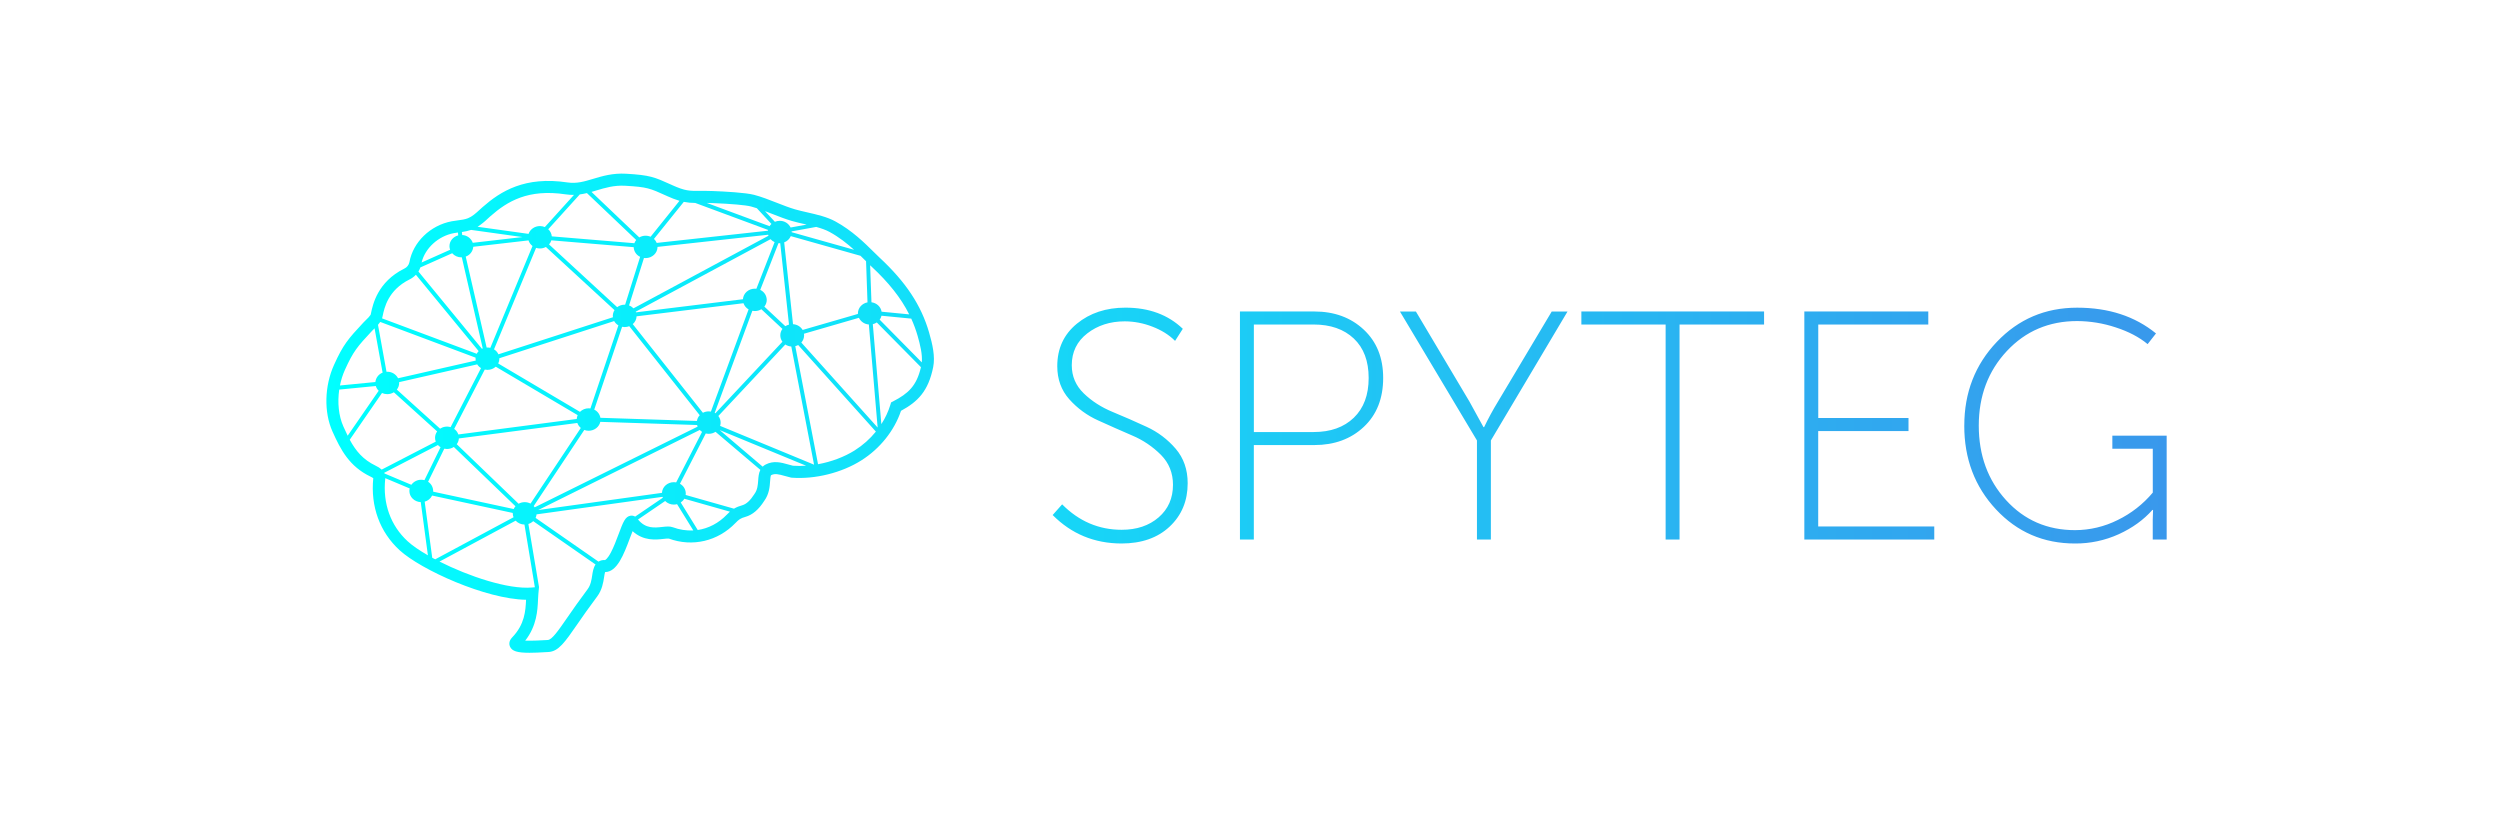 <?xml version="1.0" encoding="UTF-8"?> <svg xmlns="http://www.w3.org/2000/svg" width="360" height="119" viewBox="0 0 360 119" fill="none"> <path d="M133.787 47.873C132.649 43.946 130.446 40.62 126.65 37.089C126.408 36.863 126.138 36.596 125.825 36.287C124.501 34.977 122.688 33.184 120.271 31.872C119.082 31.227 117.641 30.898 116.248 30.581C115.617 30.437 115.019 30.301 114.472 30.141C113.651 29.901 112.768 29.556 111.833 29.189C110.752 28.766 109.637 28.329 108.587 28.056C107.346 27.733 104.34 27.575 102.659 27.51C101.875 27.479 101.249 27.484 100.75 27.487C99.272 27.497 98.66 27.501 96.778 26.651L96.683 26.605C94.2 25.485 93.611 25.219 90.154 25.017C88.245 24.906 86.744 25.355 85.421 25.752C84.14 26.136 83.035 26.469 81.729 26.272C75.578 25.345 72.101 27.539 69.513 29.806C69.363 29.938 69.215 30.073 69.067 30.208C68.518 30.711 67.999 31.185 67.385 31.427C66.951 31.598 66.442 31.666 65.902 31.736C65.622 31.773 65.33 31.811 65.038 31.866C61.975 32.442 59.474 34.86 58.955 37.755C58.913 37.958 58.824 38.147 58.695 38.308C58.567 38.469 58.402 38.597 58.215 38.682C54.37 40.589 53.684 43.858 53.425 45.091C53.408 45.172 53.388 45.268 53.374 45.325C53.191 45.585 52.979 45.823 52.742 46.033C52.608 46.163 52.471 46.297 52.336 46.441C50.115 48.818 49.415 49.633 48.098 52.547C46.721 55.59 46.632 59.348 47.87 62.121C49.076 64.819 50.321 67.171 53.359 68.635C53.497 68.696 53.628 68.771 53.751 68.858C53.345 72.929 54.688 76.609 57.538 79.227C60.626 82.062 69.999 86.288 75.752 86.366C75.68 87.959 75.561 89.923 73.747 91.792C73.191 92.369 73.349 92.913 73.442 93.12C73.737 93.772 74.508 94 76.237 94C76.905 94 77.715 93.965 78.695 93.904L78.982 93.888C80.421 93.808 81.324 92.502 83.125 89.902C83.869 88.826 84.796 87.487 85.989 85.899C86.704 84.945 86.871 83.88 86.991 83.099C87.023 82.856 87.07 82.614 87.132 82.377C88.871 82.377 89.839 79.799 90.695 77.52C90.816 77.197 90.96 76.814 91.093 76.488C92.659 77.923 94.434 77.726 95.558 77.602C95.828 77.572 96.196 77.531 96.314 77.557C99.697 78.8 103.378 77.942 105.912 75.306C106.4 74.8 106.646 74.623 107.344 74.427C108.361 74.139 109.248 73.386 110.055 72.12C110.768 71.133 110.841 70.076 110.894 69.303C110.916 68.993 110.952 68.473 111.047 68.424C111.577 68.154 112.071 68.274 113.052 68.547C113.312 68.62 113.581 68.695 113.878 68.766L113.945 68.782L114.014 68.787C117.367 69.039 121.205 68.085 124.03 66.298C126.718 64.605 128.786 62.01 129.747 59.156C132.145 57.857 133.678 56.346 134.379 52.859C134.686 51.332 134.276 49.56 133.787 47.873ZM132.737 52.181L126.674 46.033C126.799 45.864 126.888 45.67 126.936 45.464L131.22 45.881C131.585 46.684 131.891 47.511 132.136 48.359C132.502 49.632 132.85 51.059 132.738 52.181H132.737ZM97.036 69.433C96.116 69.433 95.366 70.115 95.323 70.971L77.494 73.449L100.769 61.914C100.867 62.018 100.978 62.11 101.098 62.187L97.369 69.464C97.259 69.443 97.147 69.433 97.035 69.433H97.036ZM62.241 80.317L61.155 72.242C61.385 72.179 61.6 72.068 61.784 71.916C61.969 71.764 62.12 71.574 62.226 71.359L73.839 73.864C73.839 73.884 73.839 73.903 73.839 73.923C73.839 74.116 73.877 74.307 73.948 74.486L62.671 80.542L62.241 80.317ZM55.368 68.181C55.353 68.15 55.339 68.119 55.323 68.085L63.06 64.084C63.171 64.207 63.3 64.312 63.441 64.398L61.12 69.143C60.971 69.104 60.819 69.084 60.666 69.084C60.387 69.081 60.111 69.146 59.862 69.272C59.613 69.398 59.398 69.583 59.234 69.81L55.368 68.181ZM54.759 46.36L68.487 51.503C68.487 51.55 68.48 51.599 68.48 51.646C68.48 51.739 68.489 51.831 68.506 51.922L57.322 54.469C57.174 54.183 56.95 53.944 56.675 53.778C56.4 53.613 56.084 53.528 55.764 53.532C55.727 53.532 55.693 53.532 55.657 53.537L54.431 46.775C54.548 46.645 54.656 46.507 54.755 46.363L54.759 46.36ZM60.537 38.508L65.114 36.465C65.28 36.654 65.485 36.805 65.713 36.907C65.942 37.01 66.19 37.062 66.441 37.06C66.462 37.06 66.482 37.06 66.503 37.06L69.514 50.168C69.473 50.184 69.434 50.202 69.395 50.222L60.251 39.097C60.367 38.913 60.461 38.717 60.533 38.511L60.537 38.508ZM67.837 33.106L75.233 34.136L68.081 34.964C67.965 34.647 67.759 34.371 67.488 34.171C67.217 33.972 66.893 33.858 66.558 33.844L66.512 33.408C66.961 33.352 67.404 33.251 67.833 33.108L67.837 33.106ZM84.517 27.804L91.615 34.56C91.5 34.698 91.409 34.854 91.346 35.023L79.459 34.036C79.423 33.642 79.239 33.276 78.946 33.012L83.486 27.998C83.833 27.951 84.177 27.887 84.517 27.804ZM100.113 29.224L110.593 33.107C110.585 33.145 110.578 33.184 110.574 33.223L94.567 34.98C94.479 34.761 94.344 34.564 94.171 34.403L98.467 29.068C99.009 29.176 99.561 29.228 100.113 29.224ZM124.617 37.525L124.713 37.615L124.92 43.541C124.134 43.689 123.541 44.34 123.541 45.122C123.541 45.15 123.541 45.177 123.546 45.205L115.581 47.512C115.434 47.271 115.231 47.069 114.989 46.925C114.748 46.781 114.475 46.698 114.194 46.684L112.923 34.901C113.133 34.824 113.325 34.704 113.489 34.55C113.652 34.395 113.782 34.209 113.873 34.002L123.912 36.834C124.161 37.074 124.397 37.305 124.617 37.525ZM61.647 69.374L63.974 64.613C64.102 64.641 64.232 64.656 64.363 64.656C64.713 64.657 65.056 64.555 65.35 64.361L74.227 72.9C74.122 73.02 74.036 73.155 73.971 73.3L62.376 70.801C62.376 70.767 62.376 70.734 62.376 70.699C62.374 70.434 62.306 70.175 62.179 69.943C62.052 69.712 61.869 69.516 61.647 69.374ZM68.149 35.537L76.104 34.617C76.207 34.941 76.41 35.223 76.682 35.424L70.607 50.09C70.471 50.057 70.332 50.04 70.192 50.04C70.153 50.04 70.114 50.04 70.075 50.046L67.064 36.948C67.362 36.845 67.623 36.657 67.815 36.407C68.008 36.157 68.124 35.856 68.149 35.541V35.537ZM91.25 35.592C91.262 35.887 91.356 36.174 91.52 36.42C91.684 36.666 91.912 36.861 92.18 36.983L90.019 43.875C90 43.875 89.981 43.875 89.96 43.875C89.569 43.871 89.187 43.997 88.873 44.233L79.062 35.197C79.214 35.027 79.328 34.826 79.394 34.608L91.25 35.592ZM110.615 33.801C110.628 33.85 110.643 33.899 110.661 33.947L91.223 44.399C91.043 44.215 90.825 44.073 90.584 43.985L92.731 37.151C92.808 37.161 92.886 37.167 92.965 37.167C93.912 37.167 94.683 36.445 94.683 35.554L110.615 33.801ZM113.086 46.97L110.065 44.152C110.288 43.878 110.411 43.535 110.412 43.181C110.407 42.877 110.316 42.58 110.15 42.326C109.984 42.071 109.749 41.87 109.474 41.745L112.1 35.016C112.157 35.022 112.215 35.024 112.275 35.024C112.301 35.024 112.327 35.024 112.353 35.024L113.615 46.744C113.427 46.791 113.249 46.868 113.086 46.973V46.97ZM86.459 60.163C86.414 59.91 86.311 59.672 86.156 59.467C86.002 59.263 85.801 59.098 85.571 58.987L89.581 47.06C89.703 47.085 89.828 47.098 89.953 47.098C90.18 47.099 90.405 47.056 90.616 46.973L100.761 59.792C100.546 60.02 100.406 60.307 100.357 60.617L86.459 60.163ZM76.397 72.518C76.131 72.378 75.835 72.306 75.535 72.31C75.236 72.313 74.941 72.391 74.679 72.537L65.772 63.966C65.953 63.725 66.059 63.437 66.077 63.136L83.135 60.907C83.234 61.188 83.408 61.435 83.637 61.623L76.397 72.518ZM71.906 51.586L88.438 46.234C88.583 46.491 88.794 46.705 89.049 46.852L85.022 58.816C84.937 58.804 84.851 58.797 84.765 58.796C84.298 58.793 83.848 58.977 83.515 59.307L71.742 52.342C71.851 52.128 71.909 51.89 71.909 51.649C71.909 51.628 71.907 51.608 71.906 51.586ZM111.544 34.866L108.919 41.583C108.845 41.574 108.77 41.569 108.695 41.568C107.78 41.568 107.035 42.241 106.983 43.089L91.585 44.977C91.574 44.944 91.561 44.911 91.548 44.881L110.96 34.442C111.123 34.623 111.322 34.768 111.544 34.866ZM102.053 59.239C101.763 59.237 101.476 59.307 101.219 59.442L91.117 46.672C91.281 46.534 91.415 46.362 91.51 46.169C91.606 45.975 91.66 45.764 91.67 45.549L107.061 43.663C107.19 44.039 107.452 44.356 107.797 44.552L102.371 59.267C102.266 59.248 102.16 59.239 102.053 59.239ZM88.491 44.658C88.292 44.96 88.21 45.326 88.26 45.685L71.774 51.021C71.638 50.724 71.417 50.475 71.139 50.304L77.195 35.693C77.374 35.75 77.561 35.78 77.75 35.78C78.049 35.781 78.345 35.706 78.609 35.563L88.491 44.658ZM70.192 53.262C70.634 53.265 71.061 53.101 71.389 52.804L83.183 59.781C83.106 59.955 83.061 60.143 83.052 60.333L66.002 62.562C65.891 62.239 65.682 61.959 65.404 61.763L69.804 53.22C69.931 53.248 70.062 53.262 70.192 53.262ZM76.854 72.873L84.136 61.914C84.337 61.989 84.55 62.028 84.765 62.028C85.591 62.028 86.281 61.478 86.445 60.747L100.382 61.202C100.4 61.282 100.426 61.361 100.457 61.437L76.999 73.052C76.955 72.989 76.906 72.929 76.854 72.873ZM103.013 59.511C102.982 59.49 102.947 59.472 102.918 59.454L108.338 44.754C108.458 44.778 108.58 44.791 108.703 44.791C109.032 44.792 109.355 44.702 109.637 44.53L112.671 47.365C112.47 47.63 112.362 47.954 112.362 48.287C112.362 48.62 112.47 48.944 112.671 49.209L103.013 59.511ZM57.474 55.028L68.716 52.469C68.856 52.689 69.044 52.873 69.266 53.006L64.889 61.508C64.635 61.431 64.367 61.411 64.105 61.449C63.843 61.487 63.592 61.583 63.37 61.729L57.144 56.101C57.361 55.83 57.48 55.493 57.481 55.145C57.481 55.106 57.477 55.066 57.474 55.028ZM103.439 59.904L113.087 49.609C113.344 49.778 113.64 49.877 113.946 49.898L117.224 66.913L103.695 61.327C103.773 61.088 103.791 60.832 103.746 60.584C103.702 60.335 103.597 60.102 103.44 59.905L103.439 59.904ZM115.771 48.058L123.682 45.764C123.815 46.037 124.017 46.27 124.269 46.439C124.52 46.608 124.812 46.707 125.114 46.725L126.38 61.567L115.391 49.327C115.648 49.043 115.79 48.675 115.792 48.291C115.791 48.213 115.784 48.135 115.771 48.058ZM130.925 45.27L126.95 44.885C126.839 44.18 126.243 43.624 125.49 43.527L125.299 38.197C125.359 38.255 125.419 38.312 125.477 38.366C127.983 40.69 129.739 42.906 130.925 45.272V45.27ZM122.994 35.972L113.993 33.436C113.993 33.427 113.993 33.417 113.993 33.407C113.993 33.378 113.993 33.349 113.993 33.32L117.533 32.677C118.237 32.869 118.901 33.097 119.456 33.399C120.82 34.142 121.997 35.076 122.994 35.974V35.972ZM113.992 31.808C114.588 31.982 115.239 32.13 115.868 32.273L116.16 32.34L113.85 32.761C113.704 32.467 113.48 32.222 113.202 32.051C112.924 31.881 112.604 31.794 112.278 31.799C112.04 31.799 111.803 31.847 111.583 31.939L110.16 30.402C110.509 30.534 110.86 30.672 111.21 30.807C112.137 31.171 113.097 31.546 113.992 31.808ZM108.156 29.736C108.424 29.806 108.703 29.891 108.987 29.984L111.087 32.248C110.982 32.344 110.89 32.452 110.813 32.571L101.776 29.223C102.026 29.223 102.297 29.233 102.594 29.244C105.297 29.349 107.377 29.532 108.156 29.736ZM85.914 27.415C87.155 27.042 88.443 26.656 90.054 26.75C93.195 26.933 93.565 27.1 95.972 28.192L96.068 28.237C96.644 28.504 97.239 28.732 97.846 28.917L93.685 34.092C93.425 33.979 93.143 33.929 92.86 33.946C92.578 33.962 92.303 34.045 92.058 34.188L85.173 27.633C85.422 27.563 85.669 27.489 85.914 27.415ZM70.226 31.493C70.365 31.366 70.503 31.239 70.644 31.116C73.051 29.007 76.029 27.168 81.474 27.989C81.864 28.047 82.258 28.072 82.652 28.064L78.457 32.697C78.233 32.602 77.993 32.553 77.75 32.553C76.986 32.553 76.333 33.026 76.113 33.679L68.773 32.656C69.292 32.315 69.779 31.925 70.226 31.493ZM65.353 33.572C65.543 33.536 65.74 33.509 65.943 33.481L65.986 33.893C65.258 34.079 64.722 34.703 64.722 35.447C64.723 35.625 64.755 35.801 64.817 35.967L60.712 37.8C61.203 35.745 63.112 33.991 65.353 33.572ZM58.976 40.239C59.318 40.071 59.628 39.844 59.89 39.566L68.928 50.561C68.817 50.674 68.722 50.804 68.648 50.945L55.018 45.845C55.051 45.734 55.078 45.607 55.114 45.447C55.342 44.348 55.882 41.774 58.976 40.239ZM53.591 47.627C53.697 47.514 53.814 47.4 53.938 47.28L55.096 53.66C54.815 53.766 54.568 53.948 54.385 54.187C54.201 54.426 54.087 54.711 54.055 55.012L48.952 55.51C49.105 54.736 49.344 53.982 49.666 53.262C50.881 50.583 51.434 49.936 53.591 47.627ZM48.849 56.1L54.114 55.587C54.194 55.846 54.337 56.08 54.532 56.267L50.065 62.742C49.855 62.319 49.651 61.876 49.443 61.406C48.769 59.895 48.575 57.972 48.849 56.1ZM50.364 63.321L55.008 56.592C55.245 56.701 55.503 56.758 55.764 56.758C56.099 56.759 56.428 56.666 56.714 56.488L62.951 62.127C62.754 62.392 62.647 62.713 62.646 63.043C62.647 63.232 62.682 63.419 62.751 63.594L54.963 67.623C54.707 67.394 54.417 67.207 54.104 67.067C52.261 66.179 51.23 64.926 50.364 63.321ZM55.474 68.952C55.474 68.92 55.479 68.889 55.481 68.856L58.995 70.336C58.966 70.454 58.95 70.575 58.95 70.697C58.95 71.562 59.678 72.268 60.589 72.306L61.619 79.966C60.396 79.264 59.382 78.566 58.701 77.942C56.244 75.687 55.099 72.494 55.474 68.952ZM84.61 84.855C83.399 86.469 82.461 87.823 81.708 88.911C80.372 90.846 79.485 92.124 78.884 92.157L78.597 92.174C78.016 92.207 76.593 92.289 75.633 92.252C77.308 90.097 77.407 87.876 77.475 86.351C77.488 86.063 77.5 85.783 77.522 85.549L77.618 84.518L76.593 84.602C73.156 84.891 67.508 82.991 63.291 80.866L74.253 74.976C74.416 75.151 74.613 75.29 74.831 75.386C75.049 75.482 75.284 75.533 75.522 75.534L77.05 84.749L77.614 84.518L76.087 75.454C76.346 75.374 76.583 75.233 76.779 75.044L85.757 81.286C85.443 81.752 85.347 82.376 85.279 82.833C85.183 83.496 85.066 84.248 84.61 84.855ZM89.081 76.91C88.754 77.782 88.383 78.771 87.975 79.545C87.438 80.561 87.124 80.645 87.128 80.645C86.796 80.619 86.465 80.699 86.18 80.874L77.125 74.577C77.2 74.417 77.248 74.245 77.265 74.069L95.401 71.545C95.416 71.588 95.433 71.63 95.451 71.671L91.459 74.391C91.264 74.273 91.035 74.227 90.81 74.26C90.034 74.371 89.732 75.166 89.081 76.91ZM96.897 75.928C96.448 75.761 95.948 75.817 95.37 75.88C94.244 76.005 92.971 76.147 91.876 74.808L95.781 72.146C95.947 72.311 96.142 72.441 96.358 72.529C96.573 72.618 96.803 72.662 97.036 72.661C97.192 72.661 97.348 72.64 97.499 72.6L99.834 76.384C98.834 76.433 97.835 76.277 96.897 75.926V75.928ZM104.674 74.101C103.48 75.339 102.02 76.092 100.474 76.321L98.028 72.36C98.238 72.221 98.414 72.036 98.542 71.818L105.108 73.68C104.965 73.806 104.824 73.944 104.674 74.099V74.101ZM108.649 71.121L108.617 71.169C108.044 72.072 107.471 72.593 106.876 72.761C106.462 72.87 106.064 73.033 105.693 73.249L98.733 71.275C98.745 71.201 98.751 71.125 98.752 71.05C98.748 70.765 98.668 70.486 98.52 70.242C98.373 69.998 98.163 69.799 97.913 69.665L101.631 62.417C101.769 62.451 101.911 62.468 102.053 62.468C102.401 62.47 102.741 62.37 103.033 62.18L109.492 67.661C109.252 68.137 109.211 68.699 109.178 69.188C109.127 69.847 109.081 70.53 108.649 71.117V71.121ZM114.209 67.07C113.967 67.011 113.731 66.946 113.511 66.884C112.481 66.595 111.411 66.298 110.265 66.884C110.104 66.966 109.956 67.071 109.826 67.197L103.632 61.93L116.079 67.062C115.456 67.106 114.831 67.108 114.209 67.066V67.07ZM123.111 64.837C121.575 65.805 119.706 66.501 117.797 66.847L114.52 49.848C114.665 49.811 114.806 49.756 114.938 49.684L126.128 62.152C125.273 63.204 124.254 64.109 123.111 64.833V64.837ZM128.64 57.78L128.316 57.949L128.21 58.299C127.909 59.281 127.473 60.215 126.914 61.074L125.685 46.682C125.89 46.634 126.083 46.549 126.258 46.432L132.617 52.873C131.986 55.594 130.763 56.68 128.64 57.78ZM151.583 74.164L152.948 72.626C155.373 75.069 158.23 76.29 161.52 76.289C163.688 76.289 165.462 75.694 166.841 74.503C168.22 73.312 168.91 71.748 168.91 69.809C168.91 68.115 168.338 66.683 167.192 65.516C166 64.316 164.587 63.362 163.031 62.71C161.401 62.008 159.772 61.287 158.143 60.546C156.555 59.836 155.135 58.795 153.975 57.492C152.822 56.195 152.246 54.607 152.246 52.73C152.246 50.196 153.186 48.157 155.066 46.615C156.946 45.072 159.281 44.301 162.07 44.302C165.45 44.302 168.202 45.317 170.324 47.348L169.21 49.088C168.345 48.218 167.248 47.532 165.92 47.029C164.661 46.538 163.325 46.282 161.975 46.273C159.868 46.273 158.067 46.85 156.574 48.004C155.081 49.157 154.335 50.688 154.335 52.595C154.335 54.183 154.911 55.534 156.063 56.648C157.215 57.762 158.605 58.655 160.235 59.327C161.865 59.999 163.495 60.713 165.125 61.468C166.725 62.202 168.149 63.276 169.297 64.617C170.449 65.963 171.025 67.619 171.025 69.586C171.025 72.12 170.161 74.2 168.433 75.826C166.705 77.452 164.386 78.264 161.474 78.264C157.579 78.249 154.282 76.882 151.583 74.165V74.164ZM178.552 77.69V44.854H189.262C192.142 44.854 194.514 45.724 196.379 47.465C198.244 49.205 199.177 51.525 199.176 54.425C199.176 57.373 198.248 59.721 196.391 61.467C194.534 63.213 192.157 64.087 189.262 64.089H180.552V77.691L178.552 77.69ZM180.556 62.213H189.174C191.599 62.213 193.525 61.526 194.95 60.153C196.376 58.779 197.088 56.871 197.087 54.427C197.087 51.986 196.375 50.093 194.95 48.749C193.525 47.405 191.6 46.732 189.174 46.73H180.556V62.213ZM201.59 44.856H203.887L211.595 57.817L213.619 61.503H213.714C214.32 60.241 214.989 59.011 215.719 57.817L223.451 44.856H225.725L214.686 63.425V77.691H212.681V63.425L201.59 44.856ZM227.717 46.734V44.854H254.026V46.732H241.856V77.691H239.851V46.737L227.717 46.734ZM259.824 77.693V44.854H277.674V46.732H261.829V60.196H274.824V62.074H261.821V75.813H278.535V77.691L259.824 77.693ZM282.859 61.275C282.859 56.527 284.42 52.512 287.543 49.23C290.666 45.947 294.524 44.306 299.117 44.306C303.649 44.306 307.431 45.542 310.463 48.015L309.258 49.553C308.045 48.546 306.506 47.741 304.642 47.138C302.859 46.548 300.994 46.243 299.117 46.233C295.054 46.233 291.677 47.672 288.986 50.55C286.295 53.428 284.947 57.006 284.943 61.284C284.943 65.566 286.254 69.146 288.876 72.024C291.499 74.902 294.811 76.341 298.814 76.34C300.94 76.335 303.037 75.838 304.942 74.886C306.886 73.943 308.61 72.597 310.001 70.936V64.616H304.178V62.738H312V77.691H309.995V74.829L310.041 73.432H309.946C308.673 74.868 307.059 76.031 305.102 76.924C303.123 77.822 300.973 78.279 298.802 78.264C294.269 78.264 290.476 76.626 287.422 73.351C284.368 70.076 282.845 66.05 282.855 61.273L282.859 61.275Z" fill="url(#paint0_linear_2362_254)"></path> <defs> <linearGradient id="paint0_linear_2362_254" x1="47" y1="59.498" x2="312.006" y2="59.498" gradientUnits="userSpaceOnUse"> <stop stop-color="#00FFFF"></stop> <stop offset="1" stop-color="#3998EC"></stop> </linearGradient> </defs> </svg> 